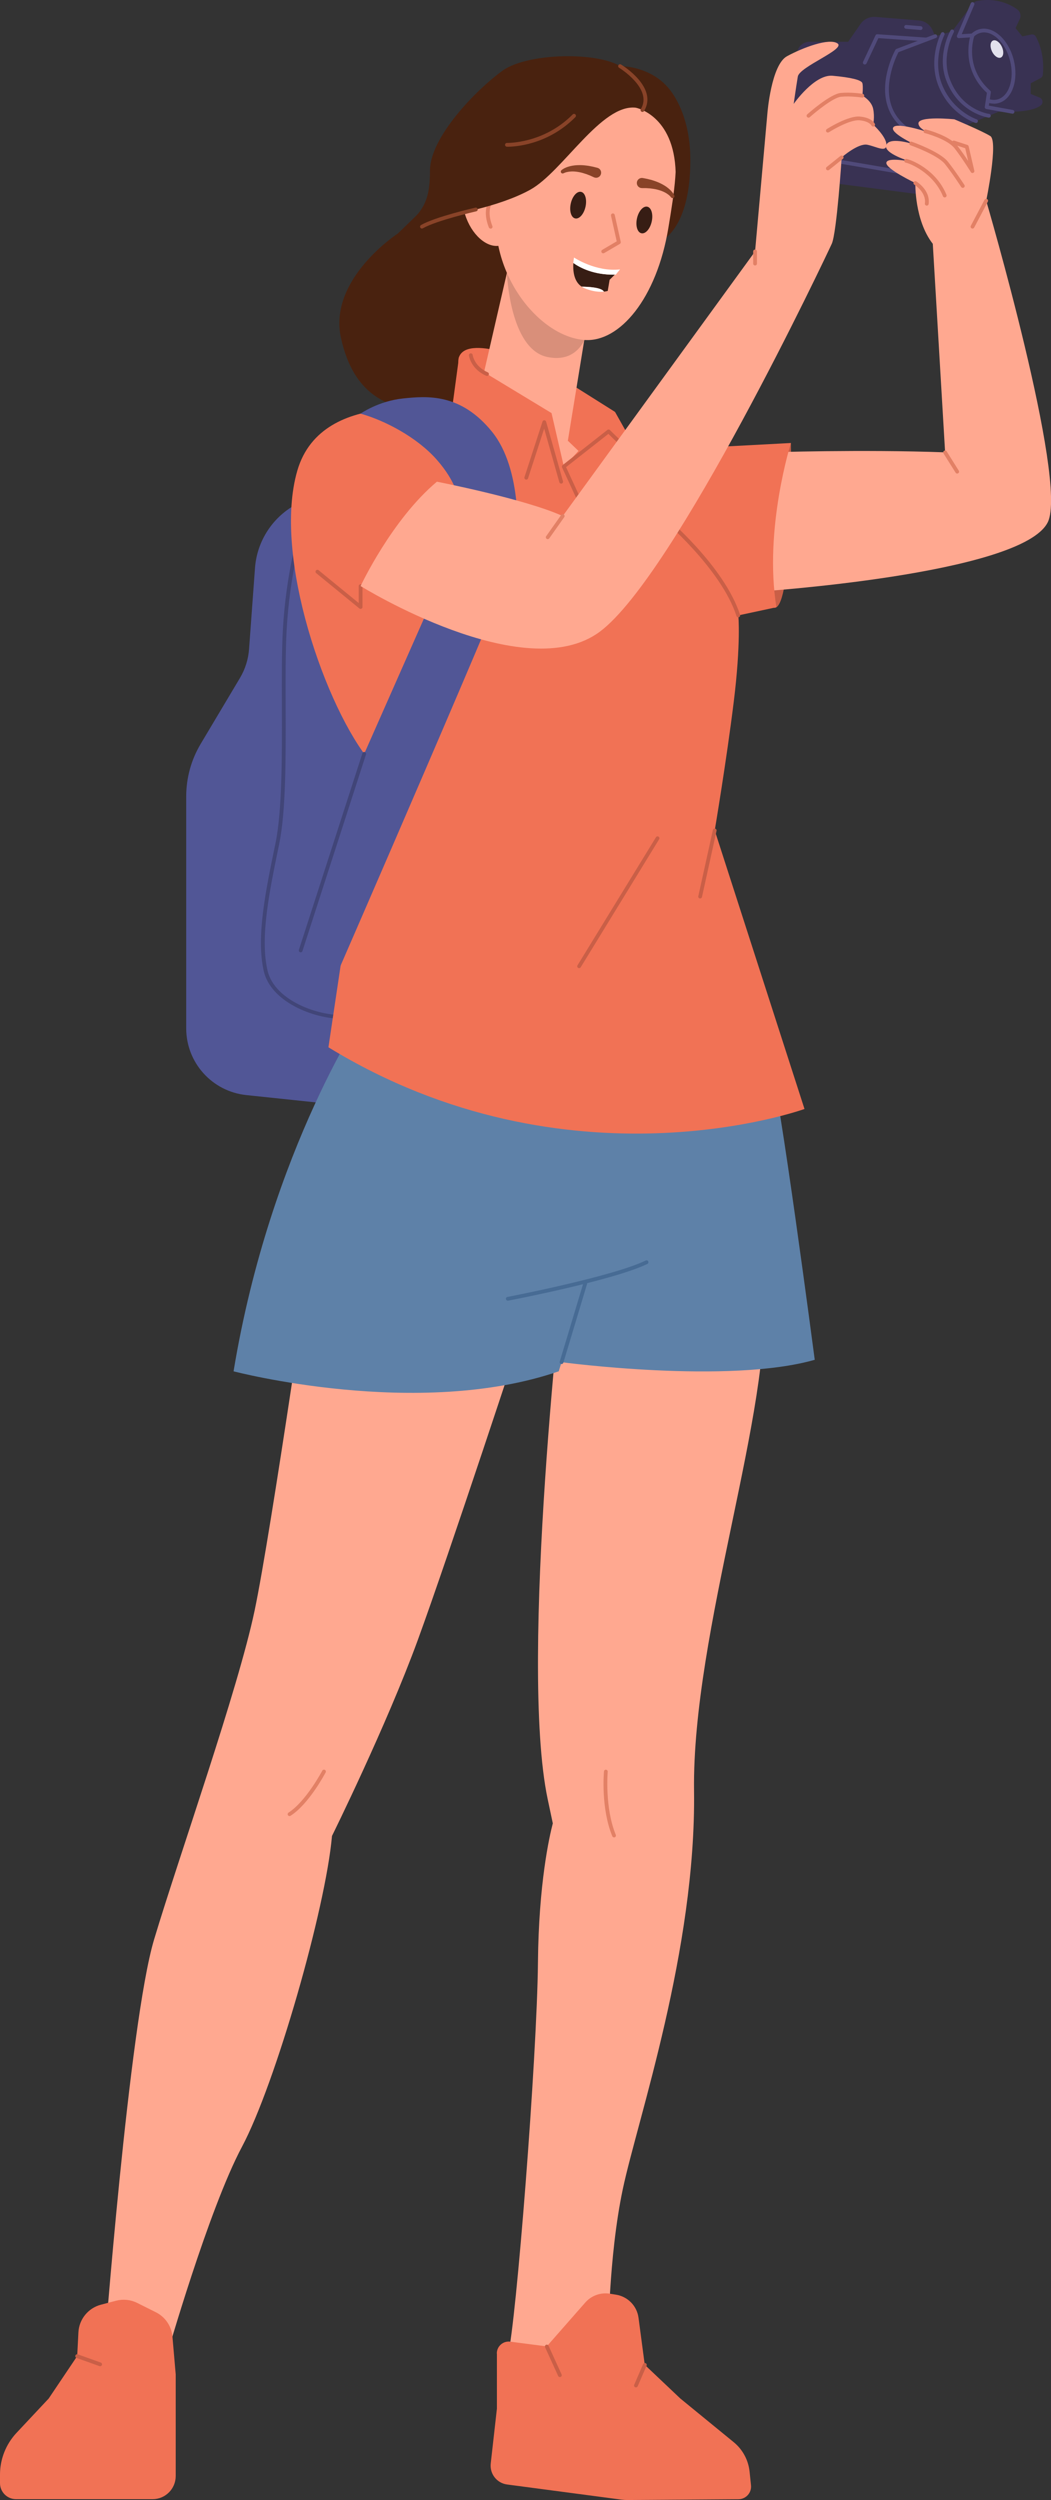 <?xml version="1.0" encoding="UTF-8"?><svg id="_レイヤー_2" xmlns="http://www.w3.org/2000/svg" viewBox="0 0 328.26 780.5"><rect x="0" y="0" width="328.26" height="780.5" fill="#333333" stroke="none"/><defs><style>.cls-1{fill:#5e81a8;}.cls-1,.cls-2,.cls-3,.cls-4,.cls-5,.cls-6,.cls-7,.cls-8,.cls-9,.cls-10,.cls-11,.cls-12,.cls-13,.cls-14,.cls-15,.cls-16{stroke-width:0px;}.cls-2{fill:#476b94;}.cls-3{fill:#d98f7a;}.cls-4{fill:#ffa890;}.cls-5{fill:#f17255;}.cls-6{fill:#e2e1ec;}.cls-7{fill:#504a7a;}.cls-8{fill:#894328;}.cls-9{fill:#49220f;}.cls-10{fill:#371d14;}.cls-11{fill:#515696;}.cls-12{fill:#fff;}.cls-13{fill:#414578;}.cls-14{fill:#393253;}.cls-15{fill:#c95f47;}.cls-16{fill:#e28065;}</style></defs><g id="_3"><path class="cls-15" d="M247.02,138.31s.75,48.02-4.53,51.27c-5.29,3.24-9.14-36.31-9.14-36.31l13.67-14.96h0Z"/><path class="cls-14" d="M246.82,27.09l2.15-10.85c.37-1.86,2-3.2,3.89-3.2h12.05l3.86-5.56c1.05-1.51,2.82-2.35,4.65-2.2l13.56,1.1c1.87.15,3.5,1.3,4.27,3.01l.86,1.91,5.28-1.51,6.35-8.55c.36-.48.87-.81,1.45-.93,2.12-.43,7.48-1,12.54,2.64.94.68,1.28,1.93.78,2.99l-1.32,2.83,2.11,2.6,2.79-.6c.56-.12,1.14.13,1.42.64.94,1.69,2.79,5.88,2.2,11.93-.04.44-.31.82-.7,1.03l-3.08,1.63v3.33l2.79,1.14c.95.39,1.2,1.64.45,2.33-1.26,1.16-4.61,2.37-13.27,2.08l-13.99,5.81,6.87,15.05-2.64,6.87-50.87-6.6-4.45-28.91Z"/><path class="cls-6" d="M312.91,14.59c.69,1.46.56,2.97-.3,3.37-.85.4-2.1-.46-2.79-1.92-.69-1.46-.56-2.97.3-3.37s2.1.46,2.79,1.92Z"/><path class="cls-7" d="M310.42,32.36c-.56,0-1.14-.08-1.71-.25-.31-.09-.49-.42-.4-.73.09-.31.42-.49.73-.4.84.25,1.67.27,2.45.07,1.72-.43,3.09-1.89,3.85-4.11.8-2.31.85-5.13.14-7.95-1.44-5.74-5.58-9.66-9.22-8.74-.78.2-1.49.6-2.11,1.21-.23.23-.61.22-.83,0-.23-.23-.22-.61,0-.84.77-.75,1.66-1.26,2.64-1.51,4.27-1.08,9.06,3.23,10.66,9.6.76,3.04.71,6.11-.17,8.63-.9,2.61-2.57,4.34-4.68,4.87-.44.11-.9.17-1.36.17Z"/><path class="cls-7" d="M286.15,42.64c-.09,0-.18-.02-.26-.06-4.51-2.24-7.44-5.47-8.72-9.6-2.55-8.24,2.3-17.08,2.51-17.45.07-.12.18-.22.31-.26l11.91-4.52c.31-.12.65.04.76.34.12.3-.04.65-.34.76l-11.7,4.44c-.68,1.3-4.52,9.22-2.32,16.35,1.18,3.81,3.91,6.8,8.12,8.89.29.14.41.5.27.79-.1.21-.31.33-.53.33Z"/><path class="cls-7" d="M270.1,20.14c-.08,0-.17-.02-.25-.06-.3-.14-.42-.49-.28-.79l3.88-8.26c.1-.22.32-.36.58-.34l15.33,1.06c.33.02.57.3.55.63-.02.33-.31.57-.63.55l-14.93-1.03-3.71,7.89c-.1.21-.31.34-.54.34Z"/><path class="cls-7" d="M294.44,56.57s-.07,0-.1,0c-13.16-2.27-38.27-6.59-39.16-6.67-.32-.03-.56-.3-.55-.61.01-.32.26-.57.58-.57.61,0,30.26,5.11,39.33,6.68.32.06.54.36.48.68-.05.29-.3.49-.58.49Z"/><path class="cls-7" d="M308.87,36.73s-.05,0-.08,0c-.09-.01-9.46-1.33-13.32-11.83-2.84-7.72,1.23-15.08,1.4-15.39.16-.28.52-.38.8-.22.28.16.38.52.22.8-.04.07-3.97,7.2-1.32,14.4,3.6,9.81,12.01,11.02,12.36,11.07.32.04.55.34.51.66-.04.3-.29.51-.58.51Z"/><path class="cls-7" d="M316.22,35.48s-.07,0-.11,0l-8.05-1.45c-.31-.06-.53-.35-.48-.67l.66-4.38c-7.14-6.54-5.92-14.7-5.29-17.3l-3.46.22c-.2.02-.4-.08-.52-.25-.12-.17-.14-.38-.06-.57l4.29-10.05c.13-.3.48-.44.78-.31.3.13.44.48.31.78l-3.91,9.17,3.33-.21c.2-.01.39.07.51.23.12.16.15.37.09.55-.14.39-3.31,9.73,4.97,17.08.15.13.22.33.19.53l-.62,4.13,7.49,1.35c.32.06.53.37.48.69-.05.29-.3.49-.58.49Z"/><path class="cls-7" d="M304.83,38.4c-.06,0-.12,0-.18-.03-.31-.1-7.68-2.55-11.33-11.05-3.66-8.51.42-16.62.6-16.96.15-.29.5-.4.79-.26.29.15.4.5.26.79-.04.08-4,7.97-.56,15.96,3.43,7.99,10.54,10.37,10.61,10.4.31.1.48.43.38.74-.08.25-.31.41-.56.41Z"/><path class="cls-7" d="M287.54,9.36s-.03,0-.05,0l-4.53-.38c-.32-.03-.57-.31-.54-.64.03-.33.31-.56.64-.54l4.53.38c.33.03.57.31.54.64-.03.31-.28.54-.59.54Z"/><path class="cls-4" d="M291.34,76.12l3.85,65.1c-25.97-.96-55.14,0-55.14,0,0,0-6.09,43.6-5.13,43.6s84.32-5.45,92.34-21.8c6.37-13-19.24-100.35-19.24-100.35,0,0,3.85-18.6,1.28-20.2-2.56-1.6-11.22-5.22-11.22-5.22,0,0-11.54-1.19-11.22,1.38.32,2.56,6.73,3.85,6.73,3.85,0,0-12.5-4.49-14.43-2.89-1.92,1.6,6.73,5.61,6.73,5.61,0,0-7.83-2.72-9.05,0s7.76,5.29,7.76,5.29c0,0-7.51-1.6-7.76.32-.25,1.92,9.05,6.33,9.05,6.33,0,0-.32,11.58,5.45,18.98Z"/><path class="cls-11" d="M115.99,145.43l-23,11.77c-7.66,3.92-12.73,11.56-13.35,20.15l-1.85,25.27c-.23,3.2-1.21,6.3-2.85,9.05l-12.27,20.58c-2.95,4.95-4.51,10.61-4.51,16.38v72.41c0,10.72,8.09,19.7,18.75,20.83l39.08,4.11s20.05-14.38,20.47-31.51c.42-17.13,3.63-73.69,3.63-77.94s-24.1-91.1-24.1-91.1Z"/><path class="cls-13" d="M107.22,318.09c-9.58,0-22.7-5.47-24.84-14.93-2.4-10.63.54-24.82,3.65-39.85,2.12-10.22,2.06-27.54,2.01-42.81-.03-8.82-.06-17.15.3-23.71.99-18.12,4.97-30.89,5-31.01.1-.31.43-.48.74-.39.31.1.48.43.39.74-.04.13-3.97,12.76-4.95,30.72-.36,6.53-.33,14.85-.3,23.65.05,16.08.11,32.71-2.03,43.06-3.08,14.9-6,28.97-3.65,39.35,2.23,9.9,17.41,15.12,26.56,13.82.32-.05.62.18.67.5.05.32-.18.62-.5.67-.96.14-1.98.2-3.04.2Z"/><path class="cls-4" d="M98.47,382.39s-13.73,95.66-18.96,120.48c-5.23,24.82-23.53,76.46-31.38,102.61-7.84,26.15-15.69,130.08-15.69,130.08h19.61s13.07-45.76,23.53-65.37c10.46-19.61,26.15-74.43,28.11-97.03,0,0,17-34.36,26.8-61.16,9.8-26.8,33.21-98.05,33.21-98.05l-65.24-31.56Z"/><path class="cls-4" d="M238.35,403.49c-3.27-35.3-62.1-8.78-62.1-8.78,0,0-14.29,123.83-5.19,166.97.6,2.86,1.13,5.36,1.6,7.55-1.08,4.13-4.41,18.81-4.64,43.44-.28,29.41-6.81,113.08-9.43,122.89l31.38-3.92s0-26.8,4.58-48.37c4.58-21.57,22.88-74.49,22.22-124.18-.65-49.69,24.84-120.29,21.57-155.58Z"/><path class="cls-5" d="M31.52,719.5l4.73-1.24c2.21-.58,4.56-.34,6.61.69l5.82,2.91c2.94,1.47,4.9,4.35,5.18,7.62l1.02,11.76v31.76c0,3.98-3.23,7.21-7.21,7.21H5c-2.76,0-5-2.24-5-5v-2.65c0-4.85,1.85-9.52,5.17-13.06l10.04-10.71,8.9-13.24.38-7.41c.21-4.1,3.06-7.6,7.03-8.64Z"/><path class="cls-5" d="M155.2,734.75v17.21l-1.93,17.12c-.36,3.22,1.91,6.13,5.12,6.55l35.72,4.73c.63.08,1.27.12,1.91.12l34.64-.25c2.33-.02,4.15-2.04,3.9-4.36l-.44-4.25c-.38-3.61-2.16-6.92-4.97-9.21l-16.68-13.64-11.09-10.5-1.95-14.69c-.49-3.7-3.36-6.63-7.05-7.21l-1.96-.31c-2.84-.44-5.72.6-7.62,2.76l-12.03,13.7-11.41-1.48c-2.22-.29-4.19,1.44-4.19,3.68Z"/><path class="cls-15" d="M31.27,738.71c-.07,0-.13-.01-.2-.03l-7.16-2.56c-.31-.11-.47-.45-.36-.76.11-.31.45-.47.76-.36l7.16,2.56c.31.11.47.45.36.76-.09.24-.31.39-.56.39Z"/><path class="cls-15" d="M198.62,745.32c-.08,0-.16-.02-.23-.05-.3-.13-.44-.48-.31-.78l2.78-6.43c.13-.3.48-.44.78-.31.3.13.44.48.31.78l-2.78,6.43c-.1.22-.31.36-.54.36Z"/><path class="cls-15" d="M174.87,742.1c-.22,0-.44-.13-.54-.35l-4.08-8.95c-.14-.3,0-.65.29-.78.3-.13.65,0,.78.29l4.08,8.95c.14.3,0,.65-.29.78-.08.04-.16.05-.24.05Z"/><path class="cls-1" d="M114.73,314.47s-30.25,43.77-41.78,113.64c0,0,57.62,15.13,101.56,0l.88-2.85s52.16,6.97,79.08-.75c0,0-11.52-87.61-13.69-90.63s-126.05-19.41-126.05-19.41Z"/><path class="cls-2" d="M175.39,425.85c-.06,0-.11,0-.17-.03-.31-.09-.49-.42-.4-.74l7.4-24.58c.09-.31.42-.49.74-.4.31.09.49.42.4.74l-7.4,24.58c-.08.26-.31.42-.57.42Z"/><path class="cls-2" d="M158.6,406.06c-.28,0-.53-.2-.58-.48-.06-.32.15-.63.47-.69.33-.06,32.7-6.3,43.19-11.37.29-.14.65-.02.79.28.14.29.02.65-.28.79-10.63,5.13-42.14,11.21-43.48,11.46-.04,0-.07.01-.11.01Z"/><path class="cls-9" d="M208.4,27.09s7.22,7.02,7.22,22.88-4.93,25.99-14.37,27.36-13.89-46.24-13.89-46.24l21.04-4.01h0Z"/><path class="cls-9" d="M124.31,72.86s-21.91,14.24-17.81,32.66c4.09,18.42,14.9,20.76,22.79,23.1,7.89,2.34,25.53,2.15,25.53,2.15l12.11-41.81-9.94-39.83-13.09,4.73-19.59,19h0Z"/><path class="cls-5" d="M192.07,128.58l-22.39-14.09s-23.42-10.88-26.33-3c-2.91,7.88,27.72,46.45,27.72,46.45l21-29.35h0Z"/><polygon class="cls-4" points="175.27 150.38 146.63 135.94 155.8 96.13 160.42 76.12 186.55 81.25 181.65 111.3 175.27 150.38"/><path class="cls-3" d="M158.33,85.18s.81,23.93,12.74,26.3c11.9,2.36,13.13-10.76,13.13-10.76l-25.86-15.55Z"/><path class="cls-4" d="M188.65,26.67c-26.72-4.41-29.67,13.51-33.32,35.62-3.64,22.1,12.67,42.83,27.27,43.85,10.89.76,22.52-12.93,26.16-35.04,3.64-22.1,6.6-40.02-20.12-44.43Z"/><path class="cls-4" d="M145.63,68.05c2.3,6.11,7.3,9.87,11.17,8.42s5.14-7.59,2.84-13.69c-2.3-6.11-7.3-9.87-11.17-8.42-3.87,1.46-5.14,7.59-2.84,13.69Z"/><path class="cls-16" d="M153.23,71.37c-.24,0-.46-.14-.55-.37-2.88-7.32,1.79-10.44,1.84-10.47.28-.18.64-.1.82.18.18.27.1.64-.17.82-.17.11-3.89,2.67-1.38,9.05.12.3-.03.65-.33.77-.07.03-.14.04-.22.04Z"/><path class="cls-10" d="M182.87,64.56c-.51,2.29-1.96,3.92-3.23,3.63-1.27-.28-1.88-2.37-1.37-4.66.51-2.29,1.96-3.92,3.23-3.63s1.88,2.37,1.37,4.66Z"/><path class="cls-10" d="M203.55,69.19c-.51,2.29-1.96,3.92-3.23,3.63s-1.88-2.37-1.37-4.66c.51-2.29,1.96-3.92,3.23-3.63s1.88,2.37,1.37,4.66Z"/><path class="cls-16" d="M188.41,79.09c-.2,0-.4-.1-.51-.29-.17-.28-.07-.64.21-.81l4.51-2.65-1.78-7.99c-.07-.32.13-.63.45-.71.32-.07.63.13.71.45l1.88,8.41c.06.25-.06.51-.28.64l-4.88,2.86c-.09.06-.2.08-.3.08Z"/><path class="cls-8" d="M175.38,53.11c.47-.38.87-.58,1.33-.78.45-.2.92-.34,1.39-.46.94-.23,1.91-.32,2.86-.32.96-.02,1.9.09,2.84.22l1.39.27,1.37.34c.85.21,1.37,1.07,1.15,1.92-.21.85-1.07,1.37-1.92,1.15-.09-.02-.18-.05-.27-.09l-.07-.03-1.14-.52-1.16-.45c-.78-.26-1.58-.51-2.38-.64-.8-.15-1.62-.23-2.43-.18-.4.03-.8.07-1.19.16-.38.07-.8.23-1.05.35l-.1.05c-.29.15-.65.03-.79-.26-.13-.25-.05-.55.16-.72Z"/><path class="cls-8" d="M209.54,61.53c-.18-.23-.49-.54-.8-.77-.31-.25-.66-.46-1.01-.65-.71-.38-1.48-.66-2.27-.87-.79-.22-1.61-.33-2.43-.43l-1.24-.08h-1.25s-.07-.01-.07-.01c-.88,0-1.58-.73-1.57-1.6,0-.88.73-1.58,1.6-1.57.1,0,.2.01.29.03l1.39.27,1.37.35c.91.28,1.81.59,2.67,1.01.86.41,1.7.9,2.45,1.51.37.31.74.63,1.06,1.01.33.38.61.73.87,1.27.14.29.02.65-.27.79-.25.12-.55.05-.72-.16l-.07-.09Z"/><path class="cls-9" d="M139.88,67.22s15.68-2.4,25.78-8.02,22.12-26.78,32.9-25.58c0,0,2.13-5.59-3.12-11.58-5.26-5.99-30.11-5.99-38.44,0-8.33,5.99-22.7,20.85-22.7,31.18s-2.4,12.97-9.98,19.63l15.57-5.64Z"/><path class="cls-9" d="M198.56,33.62s11.98,2.25,12.47,20.24c0,0,3.24-13.47.09-22.22-3.15-8.76-14.62-12.59-22.7-10.4-8.08,2.19,10.14,12.37,10.14,12.37Z"/><polygon class="cls-4" points="177.36 137.59 188.41 148.18 182.97 153.26 171.07 153.26 177.36 137.59"/><path class="cls-8" d="M131.79,71.36c-.21,0-.4-.11-.51-.3-.16-.28-.06-.64.22-.81,4.5-2.57,16.49-5.31,16.99-5.43.31-.07.63.13.71.44.07.32-.13.63-.45.71-.12.03-12.32,2.82-16.67,5.3-.09.05-.19.08-.29.08Z"/><path class="cls-8" d="M200.66,34.95c-.1,0-.21-.03-.31-.09-.28-.17-.37-.53-.2-.81,3.84-6.34-6.68-12.84-6.79-12.9-.28-.17-.37-.53-.2-.81.17-.28.53-.37.81-.2.48.29,11.64,7.18,7.19,14.53-.11.18-.31.28-.51.28Z"/><path class="cls-8" d="M158.59,45.8c-.15,0-.25,0-.28,0-.33-.01-.58-.28-.57-.61.01-.33.3-.57.61-.57.11,0,11.46.27,20.52-8.9.23-.23.6-.23.84,0,.23.23.23.6,0,.84-8.74,8.83-19.23,9.25-21.12,9.25Z"/><path class="cls-10" d="M192.02,85.74l-1.62,1.62-.58,3.46s-.43.15-1.21.23c-.7-1.37-5.14-1.54-6.94-1.56-2.56-1.69-2.74-5.26-2.59-7.39,2.08,1.47,6.39,3.76,12.95,3.64Z"/><path class="cls-12" d="M193.67,84.1l-1.65,1.65c-6.56.12-10.87-2.17-12.95-3.64.07-1.02.22-1.71.22-1.71,0,0,6.79,4.56,14.37,3.7Z"/><path class="cls-12" d="M193.67,84.1l-1.34,1.65c-.1,0-.2,0-.31,0l1.65-1.65Z"/><path class="cls-12" d="M188.61,91.05c-1.25.12-3.39.06-6.1-1.09-.3-.13-.58-.28-.83-.46,1.8.02,6.24.19,6.94,1.56Z"/><path class="cls-5" d="M102.57,326.95c75.06,45.89,148.7,19.26,148.7,19.26l-28.04-86.96s3.68-21.81,5.95-40.22c2.27-18.41,1.42-26.91,1.42-26.91l11.9-2.55c-3.97-24.36,4.53-51.27,4.53-51.27l-48.04,2.55-6.91-12.28-15.97,17.1-3.85-16.71-28.89-17.49-2.36,17.49s-40.34-8.93-48.15,17.97c-7.81,26.9,9.11,74.61,22.99,91.1l-13.27,88.91Z"/><path class="cls-15" d="M180.88,302.25c-.11,0-.21-.03-.31-.09-.28-.17-.37-.53-.19-.81l24.49-39.96c.17-.28.53-.37.81-.2.28.17.37.53.19.81l-24.49,39.96c-.11.18-.31.28-.5.28Z"/><path class="cls-15" d="M152.11,117.37c-.08,0-.16-.02-.24-.05-4.82-2.13-5.39-6.17-5.41-6.35-.04-.32.19-.62.51-.66.33-.04.62.19.66.51h0c.02.14.53,3.57,4.72,5.42.3.13.43.48.3.78-.1.22-.31.35-.54.35Z"/><path class="cls-11" d="M105.98,252.91l30.47-68.93,6.7-28.25s-.51-5.13-6.7-12.18c-6.19-7.05-16.3-12.31-23.84-14.42,0,0,5.56-3.92,13.22-4.73,7.66-.81,18.02-1.63,27.75,10.27s8.01,33.46,8.07,36.68c.05,3.22-57.58,135.41-57.58,135.41l1.91-53.85Z"/><path class="cls-13" d="M93.91,297.31c-.06,0-.12,0-.18-.03-.31-.1-.48-.43-.38-.74l19.84-61.37c.1-.31.44-.48.74-.38.31.1.48.43.38.74l-19.84,61.37c-.08.25-.31.41-.56.41Z"/><path class="cls-15" d="M112.62,190.09c-.13,0-.27-.05-.37-.13l-13.49-11.03c-.25-.21-.29-.58-.08-.83.21-.25.58-.29.83-.08l12.53,10.24v-5.28c0-.33.26-.59.59-.59s.59.26.59.59v6.52c0,.23-.13.44-.34.53-.08.04-.17.06-.25.06Z"/><path class="cls-15" d="M230.59,192.72c-.25,0-.48-.16-.56-.41-4.88-14.99-23.45-30.59-23.64-30.74-.25-.21-.28-.58-.08-.83.21-.25.58-.28.83-.08.77.64,19.02,15.97,24.01,31.29.1.31-.07.64-.38.74-.06.02-.12.03-.18.03Z"/><path class="cls-15" d="M218.68,280.49s-.08,0-.13-.01c-.32-.07-.52-.38-.45-.7l4.55-20.65c.07-.32.39-.52.7-.45.32.07.52.39.45.7l-4.55,20.65c-.06.28-.31.46-.58.46Z"/><path class="cls-15" d="M175.27,150.98c-.26,0-.49-.17-.57-.43l-4.74-16.73-5.03,15.5c-.1.31-.43.48-.74.38-.31-.1-.48-.43-.38-.74l5.63-17.35c.08-.25.3-.42.57-.41.26,0,.49.18.56.43l5.27,18.6c.09.31-.09.64-.41.73-.05.02-.11.02-.16.02Z"/><path class="cls-15" d="M184.19,163.78c-.22,0-.44-.13-.54-.34l-8.1-17.52c-.11-.25-.04-.54.17-.71l13.99-11c.23-.18.57-.17.78.04l6.54,6.41c.23.23.24.6,0,.84-.23.23-.6.24-.84,0l-6.17-6.05-13.22,10.39,7.9,17.1c.14.3,0,.65-.29.78-.08.04-.16.05-.25.05Z"/><path class="cls-4" d="M136.46,150.38s27.64,5.4,39.29,10.73l60.08-82.61,3.87-43.3s1.19-14.97,6.11-17.65,13.19-5.79,15.78-3.98c2.59,1.81-11.9,7.24-12.41,10.34-.52,3.1-1.29,8.53-1.29,8.53,0,0,6.47-9.31,12.16-8.79,5.69.52,9.05,1.31,9.31,2.34.26,1.02,0,3.87,0,3.87,0,0,2.84,1.55,3.36,4.14.52,2.59,0,4.91,0,4.91,0,0,4.14,3.77,4.14,6.28s-3.1.59-5.95,0c-2.84-.59-8.02,3.93-8.02,3.93,0,0-1.55,23.58-3.1,26.98-1.55,3.4-48.87,103.49-72.41,121.08-23.54,17.59-74.75-14.22-74.75-14.22,0,0,9.66-20.69,23.84-32.59Z"/><path class="cls-16" d="M252.52,36.73c-.16,0-.32-.07-.44-.2-.22-.24-.2-.62.05-.83.29-.26,7.13-6.36,10.46-6.68,3.22-.31,6.7.25,6.84.27.32.05.54.36.49.68-.05.32-.36.54-.68.49-.03,0-3.48-.56-6.54-.26-2.44.23-7.89,4.69-9.79,6.39-.11.1-.25.15-.39.15Z"/><path class="cls-16" d="M258.57,41.38c-.2,0-.39-.1-.5-.27-.17-.28-.09-.64.18-.82.27-.17,6.69-4.25,10.35-3.9,3.72.36,4.56,2.1,4.65,2.3.13.3-.01.65-.31.77-.3.13-.65-.01-.77-.31,0,0-.66-1.3-3.67-1.59-3.24-.32-9.54,3.68-9.6,3.72-.1.06-.21.09-.32.09Z"/><path class="cls-16" d="M258.57,53.18c-.17,0-.34-.08-.46-.22-.2-.25-.16-.63.09-.83l4.31-3.45c.26-.2.63-.16.83.09.2.25.16.63-.09.83l-4.31,3.45c-.11.09-.24.13-.37.13Z"/><path class="cls-16" d="M289.45,64.19s-.06,0-.08,0c-.32-.05-.55-.35-.5-.67.5-3.5-3.25-5.85-3.29-5.87-.28-.17-.36-.53-.19-.81.17-.28.54-.36.81-.2.18.11,4.45,2.78,3.84,7.05-.04.29-.29.51-.58.51Z"/><path class="cls-16" d="M295.07,61.64c-.23,0-.45-.14-.55-.37-3.03-7.39-10.39-10.27-11.62-10.49-.32-.06-.53-.37-.48-.69.06-.32.36-.54.69-.48,1.41.25,9.24,3.23,12.5,11.21.12.3-.02.65-.32.77-.07.03-.15.04-.22.04Z"/><path class="cls-16" d="M300.71,58.65c-.19,0-.38-.1-.5-.27-.03-.04-2.7-4.18-5.07-7.16-2.28-2.87-10.69-5.84-10.77-5.87-.31-.11-.47-.44-.36-.75.11-.31.44-.47.75-.36.36.13,8.81,3.11,11.31,6.25,2.41,3.03,5.11,7.21,5.14,7.25.18.27.1.64-.18.82-.1.06-.21.09-.32.09Z"/><path class="cls-16" d="M303.74,54.03c-.2,0-.39-.1-.5-.28-.03-.04-2.69-4.34-5.09-7.43-2.29-2.95-9.19-4.74-9.26-4.76-.32-.08-.51-.4-.43-.72.08-.32.41-.51.72-.43.25.06,5.19,1.35,8.3,3.66.15-.15.39-.22.6-.15l4.07,1.33c.2.06.34.23.39.43l1.77,7.61c.07.28-.08.57-.35.68-.07.03-.15.04-.22.04ZM298.98,45.47s.07.08.1.12c1.15,1.48,2.36,3.23,3.31,4.67l-.92-3.98-2.49-.81Z"/><path class="cls-16" d="M303.74,71.36c-.09,0-.19-.02-.27-.07-.29-.15-.4-.51-.25-.8l4.27-8.1c.15-.29.51-.4.8-.25.29.15.4.51.25.8l-4.27,8.1c-.11.2-.31.32-.52.32Z"/><path class="cls-16" d="M235.83,82.88c-.33,0-.59-.26-.59-.59v-3.79c0-.33.26-.59.59-.59s.59.26.59.59v3.79c0,.33-.26.59-.59.59Z"/><path class="cls-16" d="M171.07,168.32c-.12,0-.24-.04-.34-.11-.27-.19-.33-.56-.14-.82l4.68-6.62c.19-.27.56-.33.82-.14.27.19.33.56.14.82l-4.68,6.62c-.11.16-.3.25-.48.25Z"/><path class="cls-16" d="M298.96,147.84c-.2,0-.39-.1-.5-.28l-3.78-6.02c-.17-.28-.09-.64.19-.81.28-.17.64-.09.81.19l3.78,6.02c.17.28.09.64-.19.81-.1.06-.21.09-.31.09Z"/><path class="cls-16" d="M90.44,566.96c-.2,0-.39-.1-.5-.27-.18-.28-.09-.64.18-.82,5.43-3.46,10.49-12.99,10.54-13.09.15-.29.51-.4.8-.25.29.15.4.51.25.8-.21.4-5.26,9.91-10.96,13.53-.1.06-.21.09-.32.09Z"/><path class="cls-16" d="M191.79,573.62c-.23,0-.45-.14-.55-.37-3.6-8.74-2.64-19.78-2.6-20.24.03-.32.31-.57.64-.53.32.03.56.32.53.64-.01.11-.97,11.22,2.52,19.69.12.3-.02.65-.32.77-.07.03-.15.04-.22.04Z"/></g></svg>